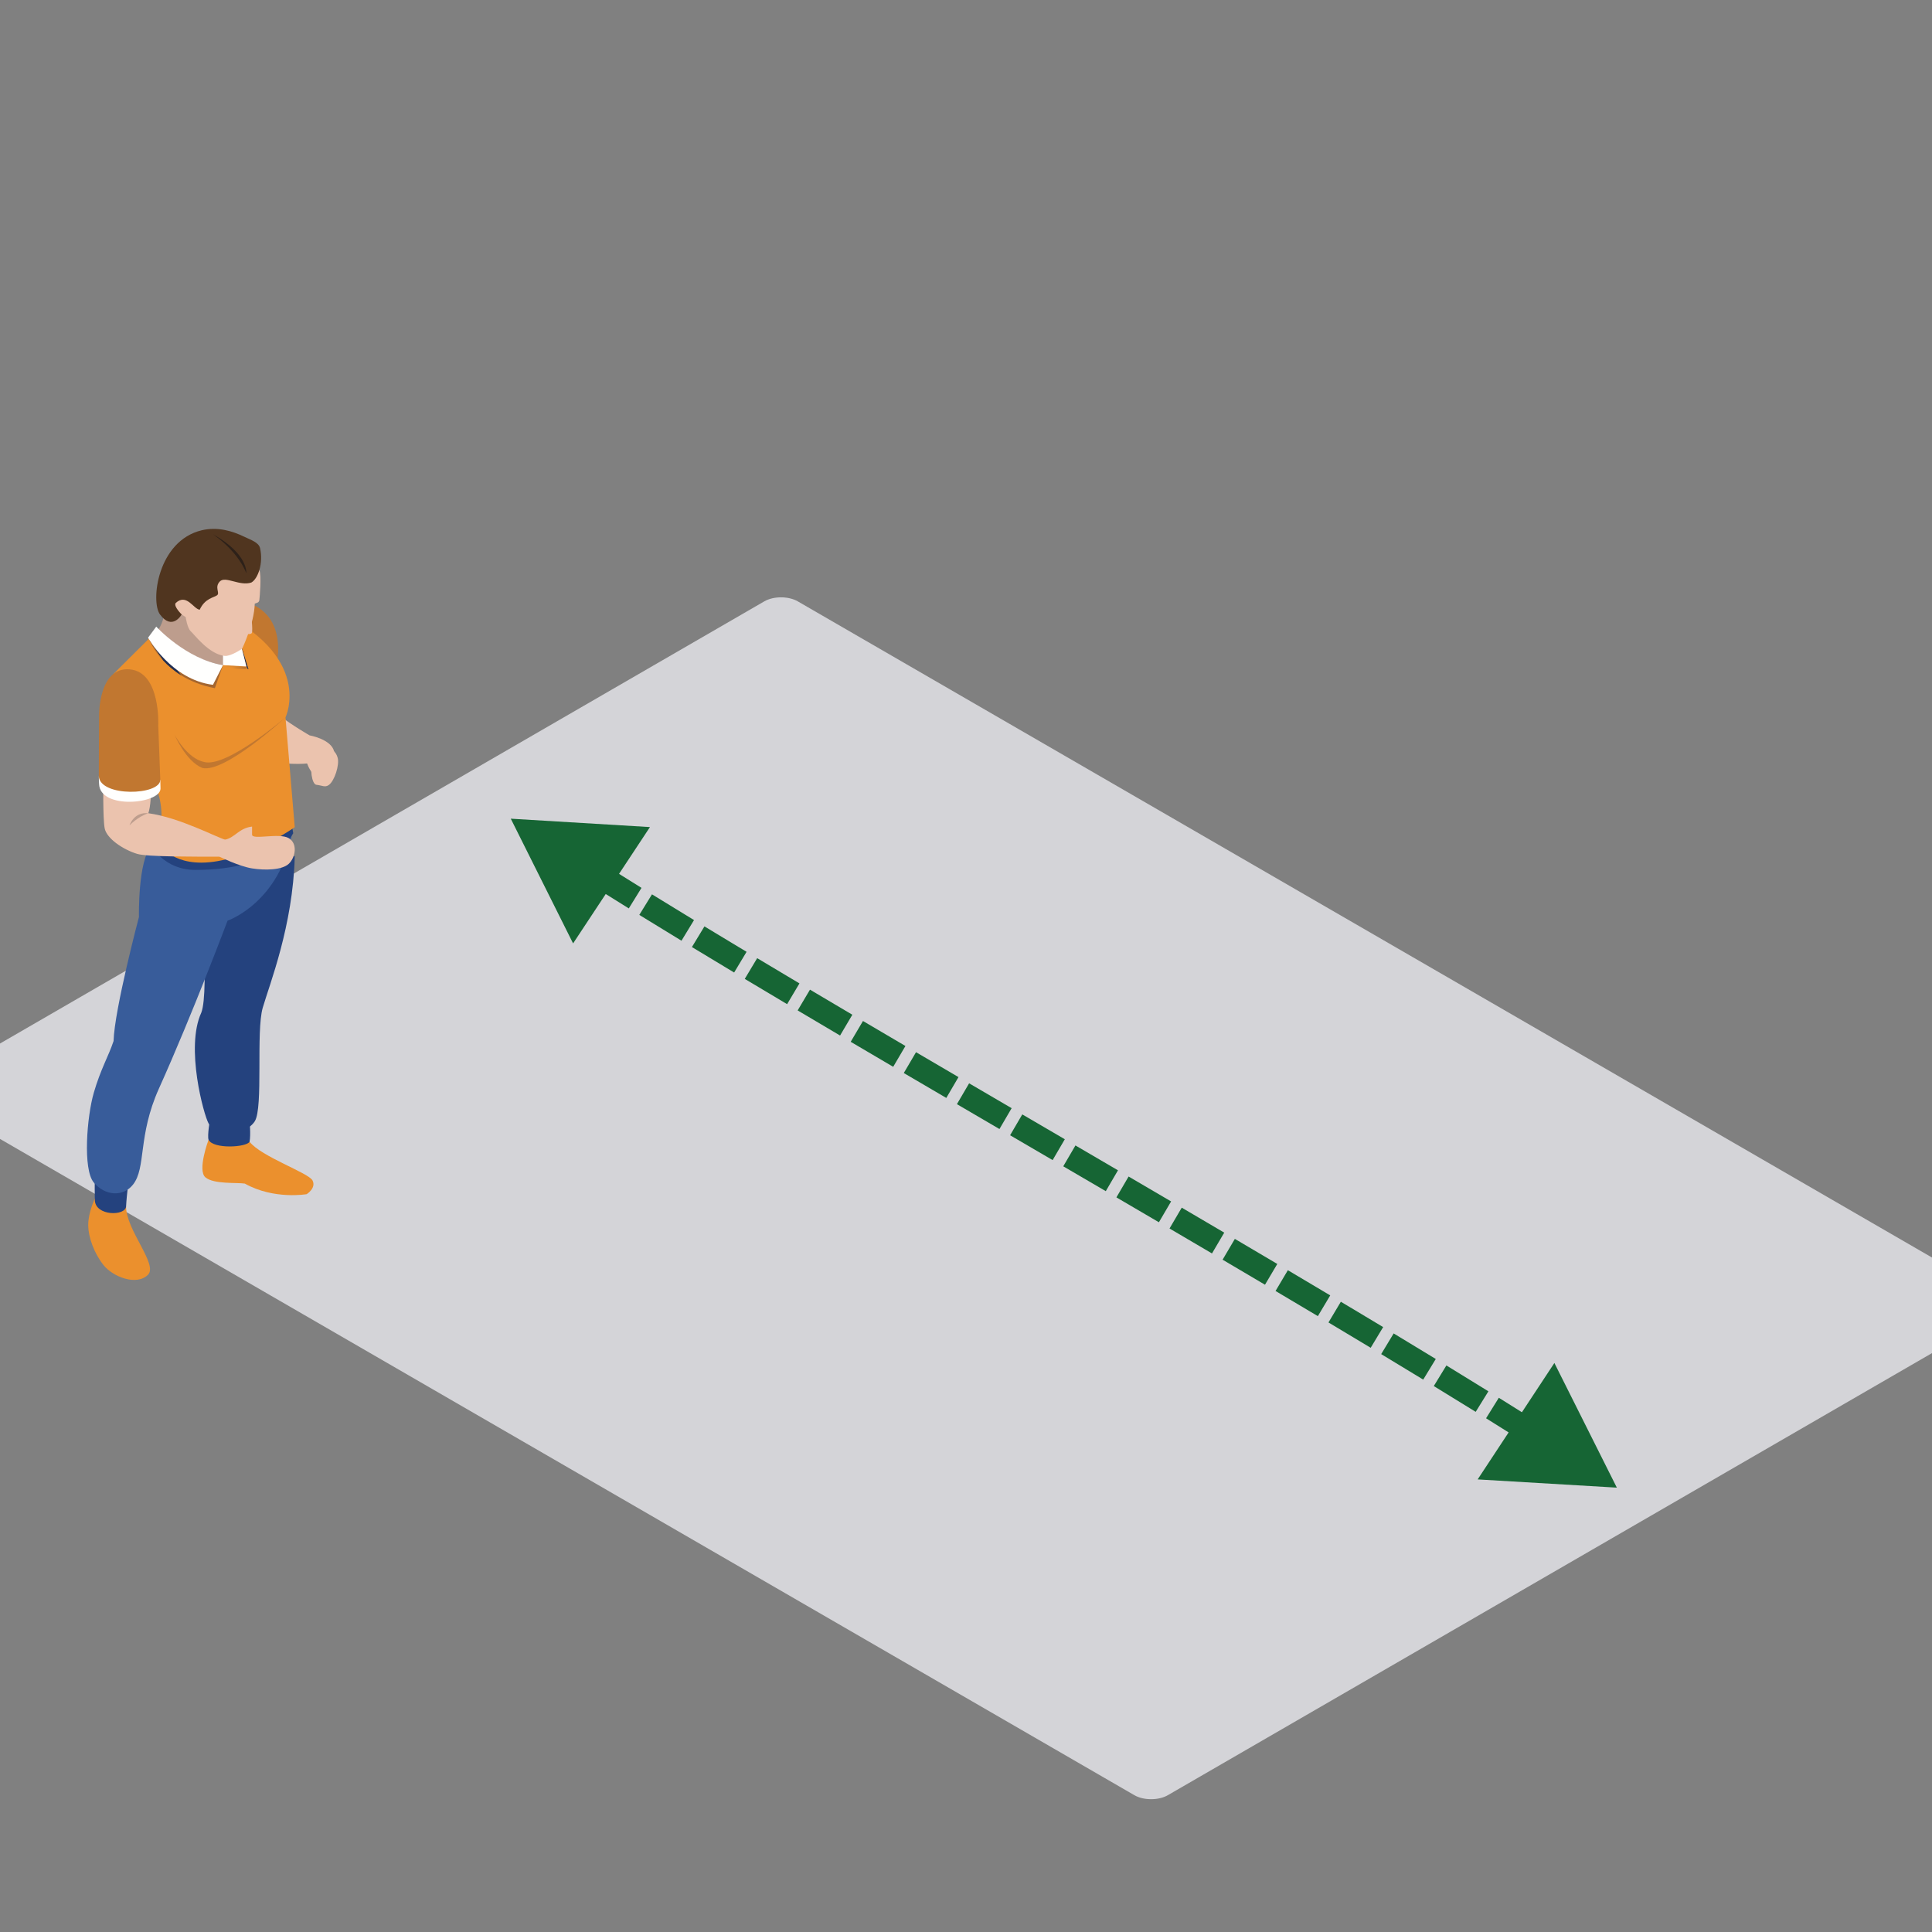 <svg width="800" height="800" viewBox="0 0 800 800" fill="none" xmlns="http://www.w3.org/2000/svg">
<rect x="0" y="0" width="800" height="800" fill="#808080" stroke="none"/>
<g clip-path="url(#clip0_7721_38887)">
<rect width="589.83" height="412.881" rx="8" transform="matrix(0.866 0.501 -0.866 0.501 323.412 245)" fill="#D4D4D8"/>
<path fill-rule="evenodd" clip-rule="evenodd" d="M104.448 250.28C120.737 257.497 113.633 279.297 113.633 279.297L96.291 266.459L97.614 252.794C97.614 252.794 101.528 249.297 104.448 250.28Z" fill="#C17730"/>
<path fill-rule="evenodd" clip-rule="evenodd" d="M128.198 304.501C128.198 304.501 121.29 300.561 115.97 296.461C109.062 297.061 115.809 315.928 115.809 315.928C115.809 315.928 122.493 316.629 127.166 316.137C128.415 319.742 130.828 321.709 130.828 321.709L137.187 319.09C137.187 319.09 138.915 313.891 138.356 311.158C137.187 306.078 128.198 304.501 128.198 304.501Z" fill="#EBC3AE"/>
<path fill-rule="evenodd" clip-rule="evenodd" d="M67.998 253.149C68.163 257.741 64.385 262.556 64.385 262.556L73.479 275.419L86.414 282.417L97.173 277.936L98.373 266.458L88.39 251.81L72.28 248.811C72.28 248.811 67.838 248.557 67.998 253.149Z" fill="#BD9D8D"/>
<path fill-rule="evenodd" clip-rule="evenodd" d="M103.34 472.774C108.132 478.953 127.761 485.619 129.405 488.789C131.049 491.958 126.992 494.476 126.992 494.476C126.992 494.476 113.504 496.878 101.367 490.1C98.055 489.587 88.562 490.428 85.078 487.53C81.597 484.633 86.362 471.958 86.362 471.958C86.362 471.958 98.537 466.599 103.34 472.774Z" fill="#EB902D"/>
<path fill-rule="evenodd" clip-rule="evenodd" d="M86.97 463.43C86.97 463.43 85.76 470.316 86.362 471.958C88.285 475.895 102.046 475.124 103.34 472.774C103.906 469.758 103.34 464.249 103.34 464.249L86.97 463.43Z" fill="#24427E"/>
<path fill-rule="evenodd" clip-rule="evenodd" d="M122.049 354.729C121.29 383.418 111.64 407.466 108.789 417.303C105.942 427.142 109.083 458.621 105.494 464.305C101.906 469.988 89.709 471.083 86.362 465.18C84.406 461.728 76.68 433.753 83.353 419.321C86.862 410.305 82.692 362.375 82.692 362.375C82.692 362.375 121.052 352.051 122.049 354.729Z" fill="#24427E"/>
<path fill-rule="evenodd" clip-rule="evenodd" d="M52.209 499.501C52.101 509.229 65.484 523.553 61.311 527.81C56.596 532.618 46.732 528.685 42.888 523.873C39.054 519.065 36.547 512.398 36.532 507.259C36.511 502.119 39.261 496.324 39.261 496.324C39.261 496.324 51.555 496.767 52.209 499.501Z" fill="#EB902D"/>
<path fill-rule="evenodd" clip-rule="evenodd" d="M39.271 486.164C39.271 486.164 39.163 490.153 39.271 496.876C39.38 503.598 51.993 503.654 52.21 499.501C52.486 494.25 53.525 487.039 53.525 487.039L39.271 486.164Z" fill="#24427E"/>
<path fill-rule="evenodd" clip-rule="evenodd" d="M62.731 350.278C57.033 356.31 57.536 379.703 57.536 379.703C57.536 379.703 47.386 417.96 47.026 431.074C44.892 437.472 41.688 442.66 38.834 452.5C35.98 462.336 34.231 484.195 38.834 489.662C43.441 495.126 50.891 495.781 55.06 490.537C60.614 483.539 56.966 470.384 65.809 450.75C79.845 419.585 94.231 381.23 94.231 381.23C94.231 381.23 116.026 373.796 121.07 344.5C114.711 347.126 66.953 346.641 62.731 350.278Z" fill="#385C9A"/>
<path fill-rule="evenodd" clip-rule="evenodd" d="M66.466 343.757L62.73 350.278C62.73 350.278 67.935 360.204 80.828 360.208C114.385 360.218 121.416 345.002 121.416 345.002L120.3 338.492L66.466 343.757Z" fill="#24427E"/>
<path fill-rule="evenodd" clip-rule="evenodd" d="M118.216 297.064L122.049 342.521C122.049 342.521 101.224 357.197 83.35 357.197C68.988 357.197 64.973 347.943 64.973 347.943C64.973 347.943 68.485 340.649 65.991 330.213C63.493 319.77 47.026 279.016 47.026 279.016L64.7 261.433C64.7 261.433 82.147 277.172 92.343 275.422C94.977 274.546 87.736 254.33 87.736 251.812C130.664 271.269 118.216 297.064 118.216 297.064Z" fill="#EB902D"/>
<path fill-rule="evenodd" clip-rule="evenodd" d="M72.28 304.221C72.28 304.221 77.324 314.005 84.54 315.536C93.875 317.994 118.216 297.062 118.216 297.062C118.216 297.062 93.112 320.239 83.787 317.994C76.883 315.211 72.28 304.221 72.28 304.221Z" fill="#C17730"/>
<mask id="mask0_7721_38887" style="mask-type:alpha" maskUnits="userSpaceOnUse" x="92" y="275" width="11" height="3">
<path d="M102.612 277.078L92.343 275.422L102.007 275.969L101.983 275.872C102.199 276.273 102.409 276.677 102.612 277.078Z" fill="white"/>
</mask>
<g mask="url(#mask0_7721_38887)">
<path fill-rule="evenodd" clip-rule="evenodd" d="M92.343 277.078H102.612V275.422H92.343V277.078Z" fill="#A46630"/>
</g>
<path fill-rule="evenodd" clip-rule="evenodd" d="M102.889 277.12L102.612 277.075C102.409 276.674 102.2 276.27 101.983 275.869L100.171 268.689C100.213 268.658 100.237 268.644 100.237 268.644C100.237 268.644 100.248 268.62 100.269 268.574L102.889 277.12Z" fill="#212E51"/>
<path fill-rule="evenodd" clip-rule="evenodd" d="M92.343 275.421L102.007 275.969L98.919 263.727L92.343 264.379V275.421Z" fill="#FFFFFE"/>
<path fill-rule="evenodd" clip-rule="evenodd" d="M107.39 236.043C108.352 238.365 107.527 247.326 107.39 248.474C107.254 249.621 106.229 249.621 105.494 249.952C105.25 258.397 100.237 268.645 100.237 268.645C100.237 268.645 95.526 271.887 93 271.595C86.414 270.831 80.499 262.742 79.02 261.431C77.54 260.116 76.883 255.527 76.883 255.527L75.235 254.433C71.619 256.019 71.129 254.544 71.129 254.544V246.838L74.085 236.043L86.362 227.162L102.007 226.012C102.007 226.012 106.432 233.714 107.39 236.043Z" fill="#EBC3AE"/>
<path fill-rule="evenodd" clip-rule="evenodd" d="M103.857 253.562C103.857 253.562 104.84 260.941 104.267 262.084C103.689 263.231 99.496 261.924 99.496 261.924L103.857 253.562Z" fill="#EBC3AE"/>
<path fill-rule="evenodd" clip-rule="evenodd" d="M75.235 254.433C75.235 254.433 71.839 251.156 72.717 249.736C77.208 245.469 80.174 252.247 82.693 252.467C84.886 247.655 88.726 247.439 89.933 246.452C91.136 245.469 88.726 243.174 91.028 240.768C93.329 238.366 99.251 242.85 104.078 241.208C106.817 239.677 109.118 233.23 107.691 226.996C107.142 224.597 104.008 223.631 101.007 222.191C96.211 219.889 90.174 218.021 83.567 219.565C65.158 223.938 62.297 249.077 66.246 254.433C71.346 261.351 75.235 254.433 75.235 254.433Z" fill="#50351F"/>
<path fill-rule="evenodd" clip-rule="evenodd" d="M88.177 221.207C102.976 229.513 101.993 237.382 101.993 237.382C101.993 237.382 99.251 228.969 88.177 221.207Z" fill="#2D2119"/>
<path fill-rule="evenodd" clip-rule="evenodd" d="M62.213 326.726C62.657 328.581 62.363 334.027 61.419 336.74C74.357 338.49 90.359 347.05 93.224 347.674C95.858 349.641 92.724 354.753 90.859 354.725C81.195 354.725 61.003 354.847 56.816 353.578C50.947 351.799 44.094 347.183 43.328 342.918C42.559 338.658 42.783 323.082 42.783 323.082C42.783 323.082 61.779 324.867 62.213 326.726Z" fill="#EBC3AE"/>
<path fill-rule="evenodd" clip-rule="evenodd" d="M40.919 321.445C40.939 322.892 40.971 324.005 41.027 324.608C41.356 335.375 66.466 332.917 66.466 326.522C66.466 325.894 66.435 324.601 66.379 322.903L40.919 321.445Z" fill="#FFFFFE"/>
<path fill-rule="evenodd" clip-rule="evenodd" d="M66.379 322.902C66.327 321.2 65.533 300.454 65.533 300.454C65.533 300.454 66.627 278.316 53.749 277.169C40.859 276.022 41.027 295.97 41.027 295.97C41.027 295.97 40.891 320.224 40.919 321.444C41.52 330.13 66.355 329.39 66.379 322.902Z" fill="#C17730"/>
<path fill-rule="evenodd" clip-rule="evenodd" d="M61.419 336.74C56.896 338.246 53.647 341.771 53.647 341.771C53.647 341.771 55.333 336.115 61.419 336.74Z" fill="#BD9D8D"/>
<path fill-rule="evenodd" clip-rule="evenodd" d="M90.86 354.724C90.86 354.724 98.926 358.713 104.379 359.588C109.828 360.463 116.831 360.257 119.57 357.691C122.315 355.121 123.431 349.257 119.482 347.018C115.533 344.776 104.379 347.914 104.379 345.616C104.379 344.305 104.379 343.144 104.379 342.266C98.919 342.918 97.278 346.854 93.224 347.674C92.448 348.165 90.86 354.724 90.86 354.724Z" fill="#EBC3AE"/>
<mask id="mask1_7721_38887" style="mask-type:alpha" maskUnits="userSpaceOnUse" x="63" y="260" width="3" height="3">
<path d="M63.489 262.634C63.462 262.581 63.444 262.557 63.444 262.557L63.437 262.564L64.7 260.855C64.7 260.855 64.878 261.033 65.224 261.351C65.144 261.473 65.07 261.588 64.997 261.696C64.801 261.521 64.7 261.431 64.7 261.431L63.489 262.634Z" fill="white"/>
</mask>
<g mask="url(#mask1_7721_38887)">
<path fill-rule="evenodd" clip-rule="evenodd" d="M63.437 262.634H65.224V260.855H63.437V262.634Z" fill="#246A7A"/>
</g>
<path fill-rule="evenodd" clip-rule="evenodd" d="M90.674 275.557C81.195 275.557 67.211 263.635 64.997 261.697C65.07 261.589 65.144 261.474 65.224 261.352C67.715 263.639 78.796 273.2 92.343 275.421C91.807 275.511 91.248 275.557 90.674 275.557Z" fill="#816C61"/>
<path fill-rule="evenodd" clip-rule="evenodd" d="M88.971 284.959C83.301 283.881 78.715 281.932 75.043 279.659C68.152 270.621 63.958 263.442 63.489 262.633L64.7 261.43C64.7 261.43 64.801 261.52 64.997 261.695C67.211 263.633 81.195 275.555 90.674 275.555C91.248 275.555 91.807 275.509 92.343 275.419L88.971 284.959ZM67.505 273.449C63.301 268.891 61.769 264.826 61.769 264.826L61.919 264.624C62.444 265.565 64.325 268.864 67.505 273.449Z" fill="#A46630"/>
<path fill-rule="evenodd" clip-rule="evenodd" d="M75.043 279.661C71.898 277.716 69.422 275.533 67.505 273.451C64.325 268.866 62.444 265.568 61.919 264.626L63.437 262.566L63.444 262.559C63.444 262.559 63.462 262.583 63.489 262.635C63.958 263.444 68.152 270.624 75.043 279.661Z" fill="#212E51"/>
<path fill-rule="evenodd" clip-rule="evenodd" d="M64.7 259.465C64.7 259.465 76.925 272.892 92.343 275.42L88.177 283.566C70.849 281.432 61.31 264.053 61.31 264.053L64.7 259.465Z" fill="#FFFFFE"/>
<path fill-rule="evenodd" clip-rule="evenodd" d="M132.745 316.84C133.221 317.032 133.616 316.871 133.882 316.676L133.819 316.826C133.819 316.826 133.4 317.366 132.651 317.07C131.91 316.763 131.983 316.083 131.983 316.083L132.049 315.93C132.098 316.254 132.27 316.644 132.745 316.84Z" fill="#94292A"/>
<path fill-rule="evenodd" clip-rule="evenodd" d="M136.607 312.236C136.607 312.236 131.332 311.194 129.678 314.635C128.059 318.003 129.143 324.761 130.993 324.963C133.459 325.238 134.564 326.166 136.138 325.061C138.538 323.38 140.616 316.727 139.832 313.812C139.101 311.079 137.331 310.465 137.331 310.465L136.607 312.236Z" fill="#EBC3AE"/>
<path d="M211.5 339L237.305 390.647L269.13 342.476L211.5 339ZM669.5 616L643.635 564.383L611.866 612.591L669.5 616ZM221.512 351.572C227.028 355.157 232.769 358.837 238.711 362.601L244.062 354.153C238.149 350.407 232.441 346.749 226.962 343.188L221.512 351.572ZM243.086 365.364C248.683 368.891 254.451 372.489 260.371 376.152L265.633 367.648C259.733 363.998 253.988 360.414 248.416 356.904L243.086 365.364ZM264.725 378.841C270.416 382.348 276.241 385.912 282.186 389.527L287.382 380.983C281.452 377.377 275.644 373.823 269.972 370.327L264.725 378.841ZM286.51 392.153C292.236 395.625 298.067 399.141 303.992 402.698L309.139 394.125C303.225 390.575 297.407 387.065 291.695 383.602L286.51 392.153ZM308.392 405.337C314.156 408.79 320.005 412.279 325.927 415.8L331.037 407.205C325.124 403.689 319.285 400.205 313.531 396.758L308.392 405.337ZM330.291 418.393C336.082 421.831 341.939 425.297 347.853 428.789L352.936 420.177C347.029 416.69 341.179 413.227 335.395 409.794L330.291 418.393ZM352.258 431.388C358.075 434.818 363.944 438.271 369.854 441.743L374.919 433.12C369.013 429.651 363.149 426.201 357.337 422.774L352.258 431.388ZM374.241 444.318C380.072 447.741 385.942 451.181 391.84 454.633L396.892 446.003C390.997 442.552 385.13 439.114 379.302 435.694L374.241 444.318ZM396.241 457.209C402.089 460.632 407.963 464.066 413.854 467.508L418.899 458.874C413.01 455.433 407.138 451.999 401.291 448.578L396.241 457.209ZM418.263 470.085C424.121 473.508 429.994 476.938 435.872 480.372L440.916 471.737C435.038 468.303 429.166 464.873 423.308 461.451L418.263 470.085ZM440.273 482.943C446.142 486.372 452.015 489.804 457.882 493.235L462.93 484.603C457.061 481.171 451.188 477.738 445.317 474.309L440.273 482.943ZM462.281 495.809C468.157 499.246 474.025 502.682 479.876 506.113L484.933 497.486C479.079 494.054 473.209 490.616 467.331 487.177L462.281 495.809ZM484.275 508.692C490.158 512.144 496.022 515.589 501.857 519.024L506.93 510.406C501.09 506.969 495.222 503.521 489.335 500.067L484.275 508.692ZM506.252 521.612C512.138 525.08 517.993 528.537 523.806 531.978L528.9 523.373C523.08 519.928 517.22 516.468 511.329 512.997L506.252 521.612ZM528.176 534.566C534.064 538.057 539.909 541.53 545.698 544.983L550.82 536.394C545.022 532.937 539.17 529.458 533.275 525.964L528.176 534.566ZM550.092 547.605C555.981 551.124 561.812 554.62 567.572 558.088L572.731 549.522C566.96 546.046 561.119 542.545 555.22 539.021L550.092 547.605ZM571.919 560.709C577.801 564.259 583.606 567.779 589.323 571.264L594.528 562.726C588.798 559.232 582.98 555.704 577.086 552.147L571.919 560.709ZM593.702 573.937C599.589 577.537 605.377 581.097 611.054 584.614L616.32 576.113C610.625 572.585 604.82 569.014 598.919 565.406L593.702 573.937ZM615.35 587.28C621.235 590.939 626.995 594.548 632.615 598.102L637.96 589.65C632.316 586.082 626.535 582.459 620.63 578.787L615.35 587.28ZM636.932 600.838C642.791 604.562 648.489 608.221 654.009 611.809L659.459 603.425C653.908 599.816 648.18 596.138 642.295 592.398L636.932 600.838Z" fill="#166534"/>
</g>
<defs>
<clipPath id="clip0_7721_38887">
<rect width="800" height="800" fill="white"/>
</clipPath>
</defs>
</svg>
